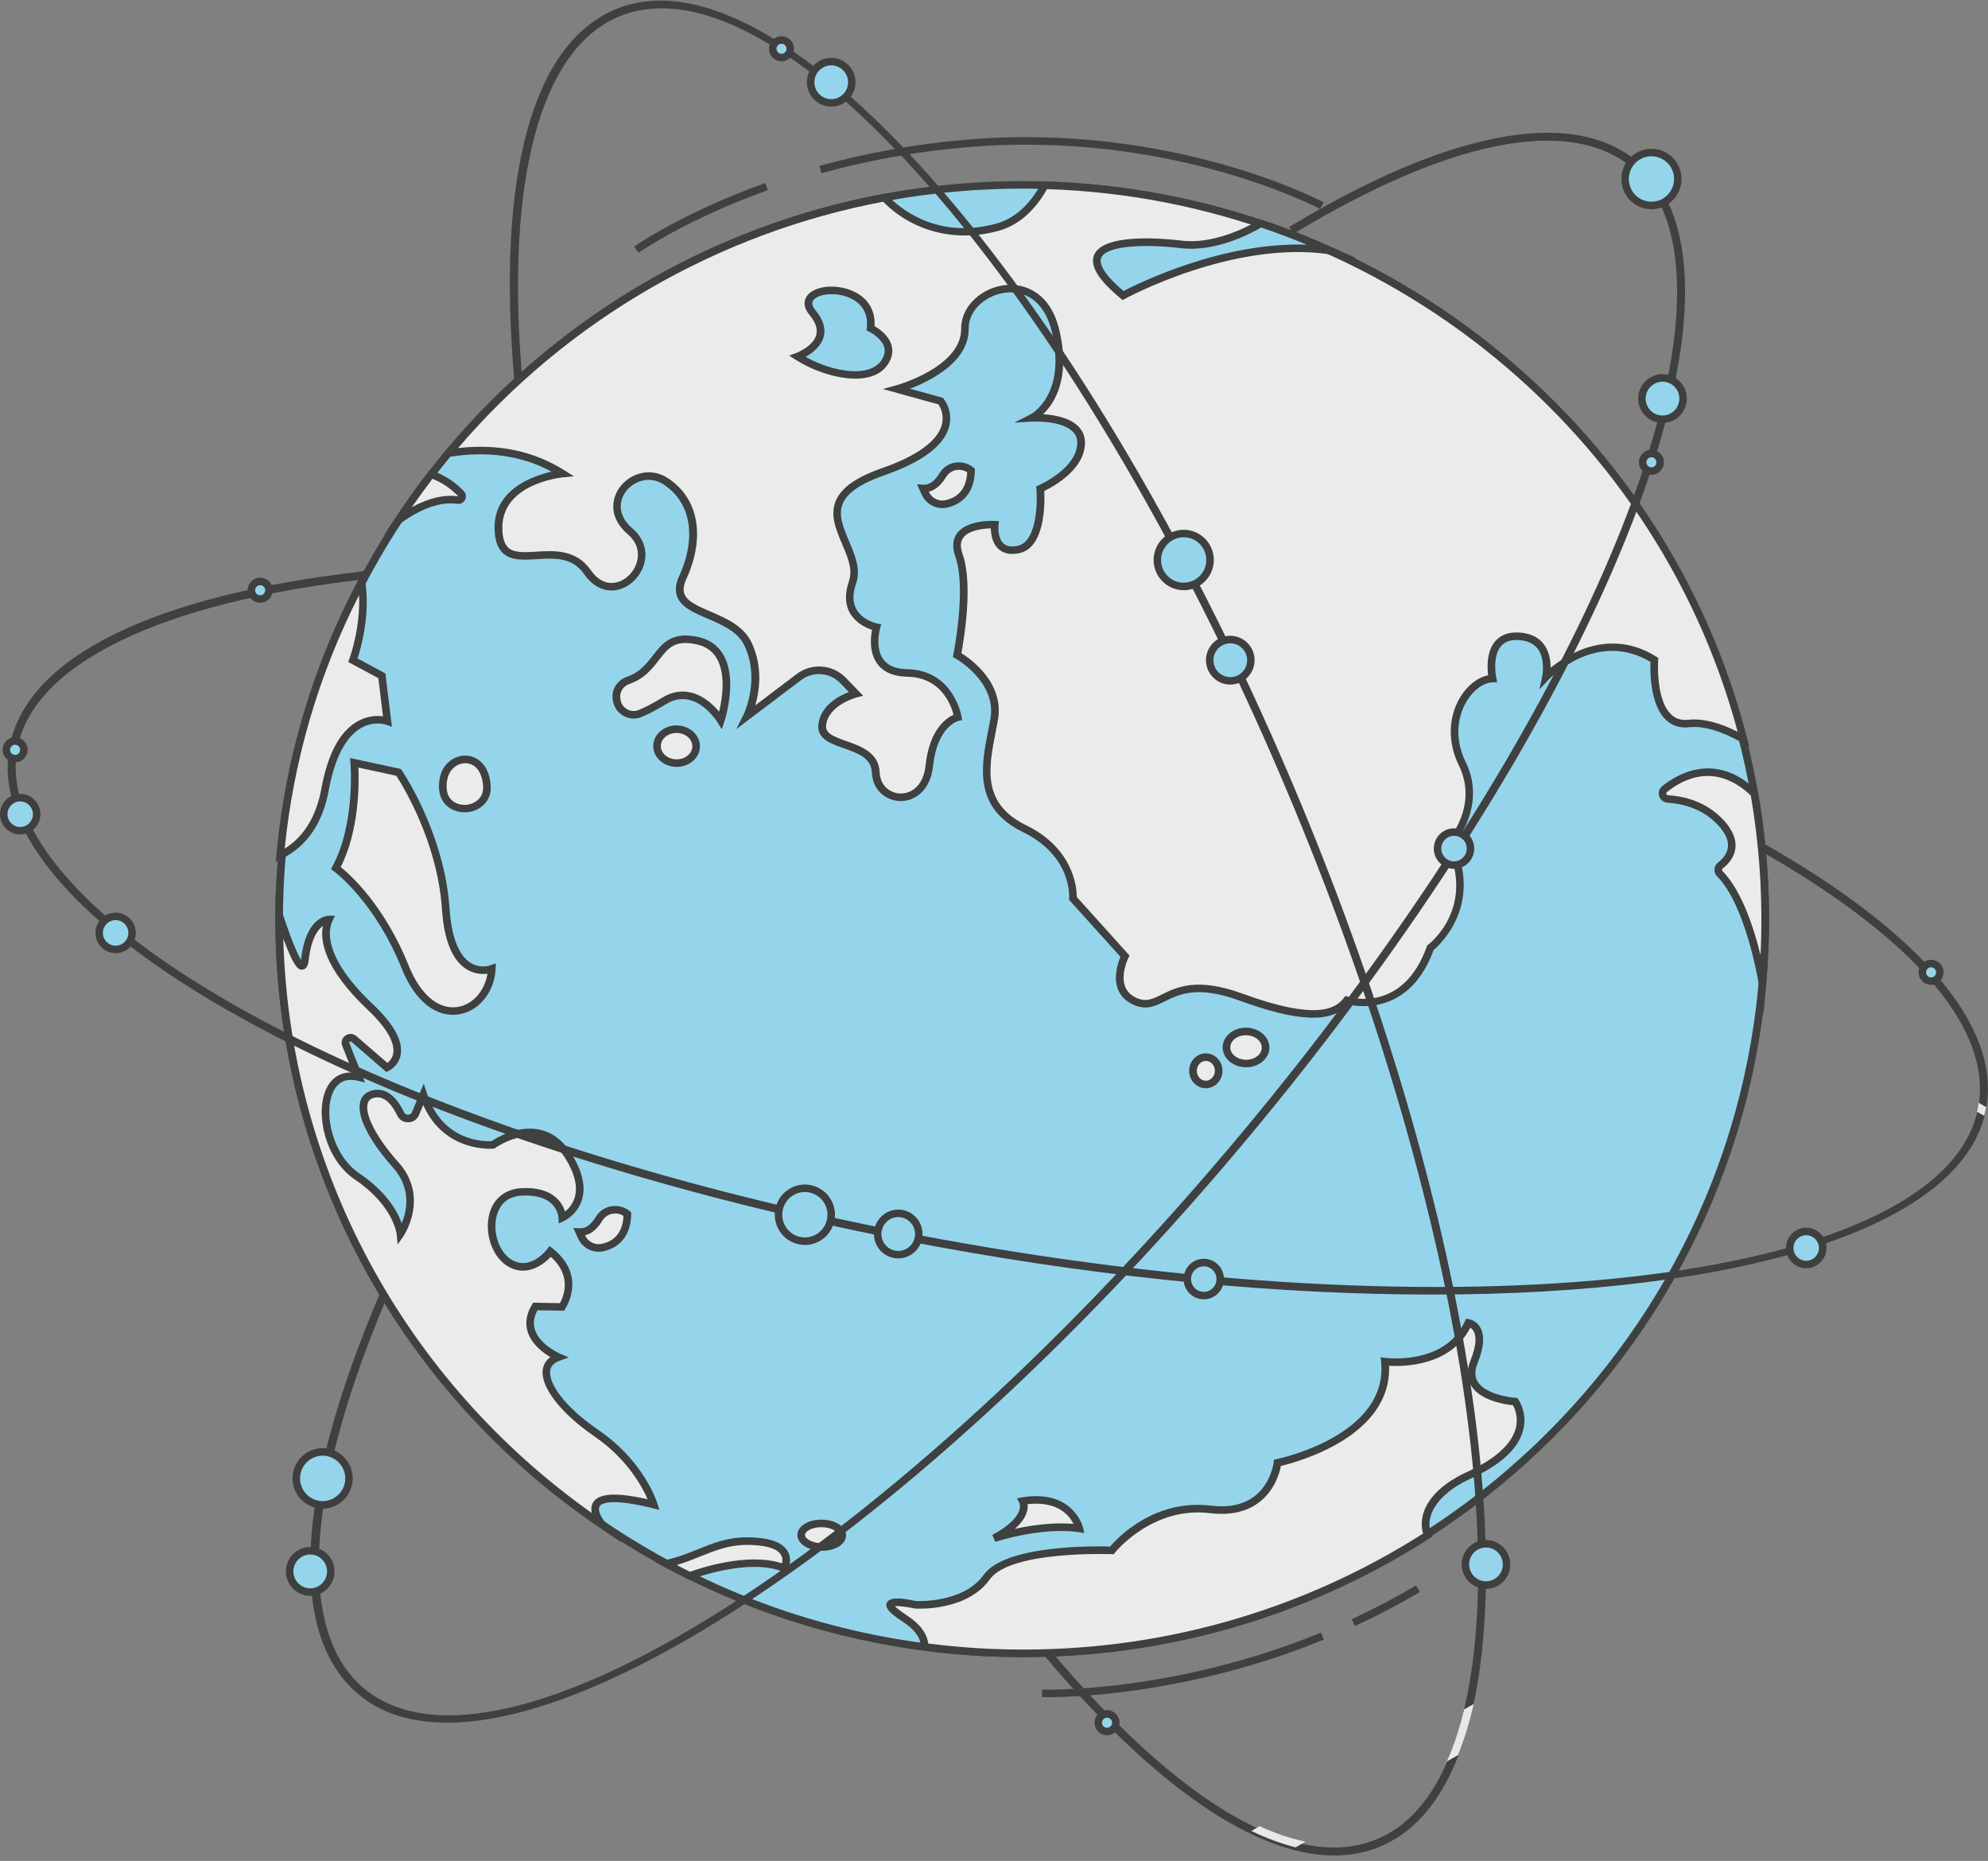 <svg width="328" height="307" viewBox="0 0 328 307" fill="none" xmlns="http://www.w3.org/2000/svg">
<rect x="0" y="0" width="328" height="307" fill="#808080" stroke="none"/>
<g clip-path="url(#clip0_1066_7415)">
<path d="M168.654 272.749C236.362 272.749 291.25 218.521 291.25 151.628C291.25 84.734 236.362 30.506 168.654 30.506C100.947 30.506 46.059 84.734 46.059 151.628C46.059 218.521 100.947 272.749 168.654 272.749Z" fill="#95D5EC"/>
<path d="M291.854 153.798C290.639 220.918 234.387 274.548 166.453 273.351C98.519 272.153 44.239 216.571 45.448 149.452C46.664 82.332 102.915 28.701 170.85 29.899C238.784 31.097 293.064 86.678 291.854 153.798ZM46.708 149.474C45.51 215.908 99.236 270.922 166.476 272.108C233.715 273.295 289.396 220.209 290.594 153.776C291.793 87.342 238.067 32.328 170.827 31.142C103.587 29.955 47.907 83.04 46.708 149.474Z" fill="#3F4040"/>
<path d="M172.39 30.568C170.547 33.936 168.005 36.562 164.487 37.513C156.367 39.706 149.814 36.68 145.933 32.609C117.202 37.962 91.955 53.245 74.045 74.764C79.964 73.802 86.651 74.23 92.823 78.132C92.823 78.132 81.785 79.183 82.266 87.59C82.742 95.996 92.336 87.769 96.94 94.382C101.543 100.994 109.569 92.425 103.985 87.663C98.407 82.9 104.825 76.169 109.804 79.369C114.783 82.568 115.617 88.804 112.666 95.281C109.714 101.759 120.759 100.398 123.486 106.358C126.214 112.319 123.273 118.172 123.273 118.172L131.842 111.689C134.049 110.019 137.179 110.255 139.106 112.24L141.24 114.444C141.24 114.444 136.07 115.754 135.684 119.634C135.298 123.514 144.298 122.119 144.516 127.41C144.734 132.701 152.592 133.461 153.348 126.32C154.104 119.179 158.058 118.318 158.058 118.318C158.058 118.318 156.927 111.144 149.691 111.02C142.455 110.89 144.634 103.468 144.634 103.468C144.634 103.468 138.518 102.271 140.674 96.086C142.83 89.9 130.84 83.007 145.726 77.823C160.612 72.644 155.224 66.172 155.224 66.172L148.022 64.182C148.022 64.182 159.251 61.112 159.217 54.269C159.184 47.426 171.533 43.445 174.165 54.533C176.797 65.621 170.295 68.927 170.295 68.927C170.295 68.927 178.478 68.449 178.394 73.111C178.31 77.772 171.645 80.612 171.645 80.612C171.645 80.612 172.423 89.799 167.999 90.654C163.575 91.509 164.14 86.544 164.14 86.544C164.14 86.544 156.277 86.094 158.226 91.57C160.175 97.047 157.929 108.051 157.929 108.051C157.929 108.051 165.255 112.066 164.034 118.734C162.813 125.397 160.506 132.51 169.074 136.705C177.643 140.9 177.038 148.198 177.038 148.198L185.629 157.734C185.629 157.734 182.801 163.284 187.382 165.23C191.964 167.175 192.932 160.146 204.817 164.499C216.701 168.856 220.504 167.265 222.229 165.01C222.229 165.01 231.828 168.08 236.028 156.34C236.028 156.34 244.328 150.059 239.277 139.185C239.277 139.185 244.788 133.061 241.271 125.948C237.753 118.836 242.284 112.071 246.272 111.936C246.272 111.936 244.726 104.649 250.595 104.964C256.465 105.279 255.093 111.678 255.093 111.678C255.093 111.678 263.437 102.855 272.981 108.855C272.981 108.855 272.146 120.061 278.665 119.347C281.566 119.032 284.887 120.359 287.682 121.934C274.577 70.653 228.322 32.176 172.39 30.568Z" fill="#EBEBEB"/>
<path d="M288.634 123.199L287.352 122.479C283.935 120.562 281.029 119.718 278.716 119.971C277.176 120.14 275.876 119.729 274.846 118.745C272.213 116.238 272.253 110.71 272.309 109.192C263.46 103.918 255.849 111.762 255.53 112.105L253.995 113.724L254.454 111.554C254.46 111.526 255.031 108.726 253.681 106.994C253.015 106.139 251.956 105.667 250.539 105.588C249.24 105.521 248.299 105.841 247.666 106.572C246.154 108.309 246.86 111.779 246.866 111.812L247.017 112.538L246.272 112.566C244.765 112.617 243.13 113.797 242.004 115.647C240.223 118.577 240.151 122.327 241.808 125.684C245.006 132.156 241.063 137.897 239.982 139.286C244.474 149.435 237.658 155.766 236.538 156.716C232.674 167.282 224.413 166.157 222.442 165.719C219.72 168.805 214.175 168.603 204.576 165.089C197.592 162.53 194.618 163.998 192.227 165.173C190.659 165.949 189.175 166.68 187.114 165.803C185.775 165.235 184.873 164.33 184.425 163.126C183.669 161.085 184.481 158.763 184.868 157.852L176.372 148.423L176.394 148.158C176.411 147.883 176.837 141.214 168.777 137.273C160.534 133.241 161.872 126.415 163.059 120.399C163.177 119.808 163.289 119.218 163.401 118.633C164.521 112.482 157.683 108.641 157.61 108.607L157.207 108.388L157.296 107.944C157.319 107.837 159.486 97.047 157.616 91.795C157.067 90.243 157.168 88.945 157.935 87.932C159.632 85.706 163.972 85.925 164.157 85.936L164.818 85.976L164.745 86.628C164.74 86.65 164.532 88.714 165.58 89.664C166.084 90.125 166.851 90.255 167.859 90.058C171.035 89.445 171.197 83.074 170.995 80.679L170.956 80.235L171.371 80.055C171.432 80.027 177.66 77.316 177.738 73.111C177.755 72.318 177.486 71.677 176.932 71.148C174.988 69.304 170.351 69.551 170.306 69.551L167.333 69.726L169.982 68.376C170.228 68.247 176.002 65.109 173.527 54.679C172.474 50.237 169.618 47.842 165.888 48.28C162.891 48.629 159.766 51.013 159.822 54.269C159.822 54.325 159.822 54.375 159.822 54.426C159.727 59.79 153.432 62.871 150.128 64.125L155.56 65.627L155.683 65.778C155.751 65.857 157.33 67.803 156.574 70.468C155.695 73.577 152.11 76.254 145.905 78.407C142.102 79.729 139.873 81.23 139.084 82.996C138.227 84.913 139.128 87.027 140.08 89.265C141.055 91.553 142.069 93.921 141.24 96.288C140.64 97.997 140.674 99.437 141.329 100.567C142.382 102.377 144.701 102.855 144.723 102.855L145.395 102.985L145.205 103.637C145.194 103.671 144.292 106.848 145.759 108.804C146.521 109.828 147.837 110.362 149.669 110.396C157.347 110.53 158.635 118.144 158.646 118.223L158.736 118.802L158.159 118.925C158.024 118.959 154.636 119.842 153.942 126.387C153.505 130.475 150.878 132.223 148.459 132.15C146.263 132.083 143.973 130.441 143.85 127.438C143.749 125.037 141.537 124.256 139.19 123.429C137.028 122.665 134.799 121.883 135.018 119.578C135.337 116.384 138.428 114.793 140.058 114.168L138.607 112.673C136.905 110.913 134.144 110.705 132.184 112.184L121.481 120.286L122.674 117.896C122.702 117.84 125.441 112.223 122.881 106.611C121.784 104.21 119.185 103.097 116.67 102.018C114.48 101.079 112.414 100.196 111.736 98.464C111.35 97.48 111.456 96.35 112.061 95.023C114.984 88.607 113.976 82.81 109.429 79.886C107.138 78.413 104.562 79.38 103.296 81.039C102.131 82.574 101.795 84.997 104.366 87.19C106.192 88.748 106.881 90.884 106.27 93.049C105.648 95.242 103.75 97.008 101.661 97.351C100.507 97.542 98.284 97.452 96.391 94.73C94.408 91.88 91.418 92.065 88.528 92.245C86.405 92.38 84.4 92.504 83.05 91.317C82.177 90.553 81.706 89.344 81.611 87.618C81.219 80.831 87.8 78.531 91.02 77.811C86.114 75.168 80.441 74.348 74.123 75.371L72.471 75.641L73.535 74.365C91.894 52.306 117.555 37.259 145.793 31.991L146.129 31.929L146.364 32.176C148.543 34.465 154.659 39.508 164.297 36.911C167.321 36.096 169.853 33.858 171.813 30.27L171.998 29.933L172.384 29.944C227.208 31.524 274.851 69.293 288.248 121.787L288.634 123.199ZM273.558 109.636C273.524 111.402 273.658 115.9 275.719 117.857C276.475 118.577 277.411 118.864 278.576 118.74C280.855 118.492 283.583 119.156 286.696 120.719C272.992 69.596 226.373 32.913 172.754 31.198C170.648 34.903 167.926 37.226 164.656 38.108C157.632 40.003 150.576 38.198 145.715 33.278C118.429 38.44 93.596 52.84 75.574 73.92C82.177 73.161 88.085 74.398 93.159 77.609L94.688 78.576L92.879 78.75C92.454 78.79 82.457 79.852 82.888 87.55C82.966 88.928 83.302 89.855 83.907 90.389C84.865 91.233 86.534 91.126 88.466 91.008C91.401 90.823 95.058 90.598 97.449 94.028C98.575 95.647 99.969 96.372 101.476 96.125C103.1 95.861 104.584 94.455 105.083 92.712C105.363 91.722 105.542 89.816 103.571 88.129C100.339 85.374 100.877 82.186 102.322 80.291C103.923 78.182 107.211 76.962 110.146 78.846C115.248 82.124 116.435 88.517 113.237 95.534C112.778 96.546 112.677 97.362 112.935 98.014C113.422 99.262 115.259 100.044 117.197 100.876C119.801 101.989 122.752 103.255 124.052 106.1C125.894 110.126 125.284 114.062 124.606 116.373L131.444 111.194C133.914 109.327 137.392 109.591 139.543 111.807L142.421 114.781L141.38 115.046C141.335 115.057 136.631 116.3 136.294 119.696C136.177 120.966 137.482 121.495 139.638 122.254C142.024 123.098 144.998 124.149 145.132 127.382C145.227 129.732 146.958 130.851 148.526 130.902C150.223 130.953 152.34 129.772 152.715 126.252C153.342 120.348 156.092 118.47 157.324 117.919C156.932 116.361 155.291 111.734 149.674 111.638C147.428 111.599 145.782 110.89 144.768 109.541C143.362 107.657 143.648 105.071 143.878 103.907C142.953 103.603 141.229 102.844 140.26 101.185C139.414 99.735 139.347 97.947 140.069 95.883C140.736 93.966 139.862 91.919 138.938 89.749C137.924 87.364 136.871 84.902 137.947 82.495C138.888 80.398 141.357 78.683 145.502 77.238C152.715 74.73 154.849 71.992 155.375 70.136C155.851 68.449 155.112 67.139 154.832 66.712L145.664 64.176L147.843 63.58C147.949 63.552 158.467 60.6 158.579 54.398C158.579 54.308 158.579 54.212 158.579 54.122C158.652 50.203 162.253 47.448 165.753 47.043C169.17 46.644 173.336 48.364 174.764 54.392C176.669 62.41 173.98 66.532 172.104 68.331C173.835 68.444 176.349 68.854 177.817 70.249C178.629 71.019 179.032 71.986 179.01 73.127C178.931 77.485 173.801 80.274 172.289 80.999C172.39 82.928 172.485 90.423 168.111 91.272C166.688 91.548 165.552 91.312 164.734 90.564C163.675 89.602 163.491 88.05 163.479 87.162C162.146 87.184 159.856 87.483 158.949 88.675C158.445 89.338 158.4 90.215 158.809 91.374C160.595 96.383 159.021 105.616 158.618 107.747C160.192 108.726 165.77 112.678 164.639 118.852C164.532 119.443 164.415 120.039 164.297 120.635C163.093 126.758 161.956 132.544 169.338 136.159C177.223 140.022 177.66 146.55 177.66 147.979L186.369 157.644L186.178 158.021C186.167 158.043 184.857 160.658 185.618 162.71C185.943 163.593 186.598 164.234 187.618 164.667C189.141 165.314 190.149 164.819 191.672 164.065C194.142 162.845 197.525 161.181 205.018 163.925C217.088 168.35 220.325 166.455 221.708 164.65L221.977 164.296L222.402 164.431C222.772 164.549 231.475 167.152 235.412 156.143L235.474 155.969L235.625 155.856C235.95 155.609 243.455 149.727 238.683 139.454L238.51 139.083L238.784 138.78C238.997 138.543 243.97 132.876 240.683 126.229C238.834 122.496 238.93 118.301 240.929 115.006C242.111 113.066 243.819 111.739 245.527 111.402C245.37 110.154 245.241 107.455 246.709 105.768C247.605 104.733 248.915 104.255 250.607 104.345C252.41 104.441 253.782 105.076 254.684 106.24C255.63 107.46 255.843 109.001 255.838 110.159C258.587 107.933 265.594 103.496 273.294 108.338L273.614 108.54L273.586 108.911C273.586 108.917 273.563 109.187 273.558 109.636Z" fill="#3F4040"/>
<path d="M228.496 224.629C229.733 237.505 210.776 241.318 210.776 241.318C210.776 241.318 209.773 250.218 199.726 249.004C189.673 247.789 183.445 255.768 183.445 255.768C183.445 255.768 166.459 255.054 162.802 260.171C159.139 265.288 150.984 264.731 150.984 264.731C150.984 264.731 143.026 262.932 149.248 266.98C151.841 268.667 152.564 270.32 152.541 271.681C157.162 272.288 161.861 272.648 166.627 272.732C192.019 273.182 215.743 265.968 235.547 253.249C234.287 250.129 236.376 246.091 242.435 243.331C254.706 237.741 250.002 231.23 250.002 231.23C250.002 231.23 240.778 230.651 243.197 224.68C245.611 218.708 242.262 218.236 242.262 218.236C238.756 226.057 228.496 224.629 228.496 224.629Z" fill="#EBEBEB"/>
<path d="M251.514 234.418C251.503 234.907 251.441 235.436 251.29 235.993C250.478 239.012 247.588 241.672 242.699 243.898C236.723 246.62 235.093 250.443 236.129 253.024L236.32 253.497L235.888 253.772C215.262 267.019 191.308 273.789 166.616 273.356C161.945 273.272 157.179 272.918 152.457 272.299L151.897 272.226L151.909 271.67V271.664C151.937 270.219 150.923 268.819 148.901 267.503C146.7 266.069 145.972 265.209 146.314 264.416C146.448 264.107 146.857 263.157 151.119 264.124C151.119 264.112 158.881 264.574 162.286 259.811C165.859 254.812 180.712 255.06 183.154 255.133C184.347 253.733 190.418 247.25 199.804 248.385C202.784 248.745 205.209 248.211 207.018 246.805C209.723 244.697 210.148 241.284 210.154 241.25L210.204 240.8L210.652 240.71C210.837 240.671 229.061 236.87 227.874 224.685L227.801 223.904L228.591 224.01C228.692 224.022 238.42 225.27 241.685 217.983L241.881 217.55L242.351 217.617C242.788 217.679 243.667 218.028 244.211 218.956C244.989 220.282 244.844 222.284 243.779 224.904C243.275 226.136 243.298 227.154 243.841 227.991C245.056 229.886 248.73 230.516 250.041 230.6L250.338 230.617L250.511 230.859C250.556 230.938 251.547 232.338 251.514 234.418ZM234.567 251.332C234.617 248.622 236.577 245.31 242.167 242.768C246.625 240.738 249.352 238.292 250.063 235.7C250.573 233.822 249.929 232.372 249.626 231.826C248.422 231.702 244.328 231.112 242.771 228.672C242.01 227.48 241.954 226.063 242.609 224.455C243.735 221.683 243.516 220.288 243.135 219.613C242.973 219.321 242.766 219.141 242.581 219.029C239.338 225.371 231.638 225.461 229.185 225.315C229.61 236.977 214.136 241.166 211.341 241.835C211.128 242.931 210.35 245.799 207.819 247.778C205.735 249.403 202.991 250.027 199.659 249.622C190.093 248.47 184.011 256.072 183.949 256.151L183.748 256.404L183.423 256.392C183.255 256.387 166.739 255.751 163.317 260.536C159.497 265.878 151.287 265.383 150.94 265.355C149.601 265.063 148.263 264.911 147.658 264.967C147.876 265.215 148.397 265.681 149.596 266.463C151.763 267.874 152.956 269.443 153.146 271.13C157.655 271.703 162.191 272.029 166.644 272.108C190.922 272.535 214.478 265.923 234.796 252.99C234.639 252.473 234.561 251.917 234.567 251.332Z" fill="#3F4040"/>
<path d="M46.07 150.987C45.84 192.629 66.96 229.588 99.387 251.568C99.04 251.146 93.921 244.753 107.866 248.211C107.866 248.211 105.861 241.542 98.412 236.431C90.964 231.326 87.71 225.461 92.145 223.881C92.145 223.881 85.066 220.856 88.309 215.52L92.717 215.599C92.717 215.599 96.161 210.684 90.784 206.439C90.784 206.439 87.559 210.735 83.829 208.182C80.099 205.629 79.623 196.914 86.136 196.61C92.65 196.312 92.773 200.872 92.773 200.872C92.773 200.872 98.485 198.28 93.798 190.729C89.104 183.183 81.353 188.851 81.353 188.851C81.353 188.851 72.829 189.739 69.85 180.563L68.562 183.678C68.119 184.752 66.596 184.791 66.097 183.74C65.24 181.951 63.868 180.13 61.875 180.422C58.089 180.979 60.295 186.613 65.229 192.095C70.169 197.572 66.075 203.515 66.075 203.515C66.075 203.515 65.61 198.567 58.901 194.057C52.191 189.548 51.676 175.89 59.198 177.684L57.058 172.32C56.733 171.51 57.736 170.813 58.397 171.386L63.84 176.104C63.84 176.104 69.133 173.708 61.085 166.101C53.037 158.493 53.272 153.731 54.286 151.673C54.286 151.673 51.066 151.616 50.315 158.24C49.934 161.586 47.952 156.677 46.07 150.987Z" fill="#EBEBEB"/>
<path d="M108.79 249.083L107.721 248.818C100.72 247.086 99.247 248.014 98.939 248.492C98.525 249.139 99.275 250.449 99.88 251.174L102.68 254.554L99.034 252.085C65.252 229.189 45.219 191.392 45.443 150.987L45.465 147.146L46.669 150.801C48.321 155.8 49.229 157.661 49.666 158.353C49.671 158.302 49.682 158.246 49.688 158.178C50.494 151.077 54.14 151.06 54.292 151.06L55.277 151.077L54.846 151.954C54.264 153.135 53.02 157.627 61.516 165.657C64.955 168.907 66.501 171.696 66.12 173.962C65.79 175.89 64.171 176.644 64.104 176.677L63.734 176.846L57.982 171.864C57.876 171.774 57.781 171.808 57.719 171.847C57.657 171.892 57.59 171.965 57.641 172.095L60.222 178.572L59.046 178.291C57.097 177.824 55.714 178.471 54.936 180.208C53.317 183.818 54.992 190.684 59.254 193.546C63.812 196.61 65.593 199.877 66.277 201.789C67.111 199.827 67.979 196.082 64.759 192.511C61.567 188.969 58.52 184.206 59.517 181.49C59.752 180.844 60.34 180.023 61.779 179.815C63.112 179.618 65.045 180.096 66.663 183.487C66.848 183.88 67.223 183.903 67.335 183.897C67.447 183.891 67.811 183.852 67.979 183.453L69.917 178.752L70.444 180.377C73.042 188.378 79.964 188.317 81.129 188.249C81.885 187.737 85.263 185.635 88.875 186.326C91.076 186.748 92.913 188.12 94.335 190.408C96.105 193.259 96.671 195.789 96.016 197.932C95.254 200.411 93.131 201.395 93.042 201.44L92.174 201.834L92.145 200.895C92.145 200.844 92.078 199.545 90.936 198.511C89.894 197.566 88.287 197.139 86.164 197.234C83.442 197.358 82.389 199.039 81.986 200.428C81.23 203.026 82.238 206.343 84.187 207.67C87.368 209.846 90.163 206.22 90.281 206.068L90.667 205.556L91.177 205.955C96.951 210.51 93.271 215.902 93.232 215.953L93.042 216.228L88.673 216.15C88.074 217.269 87.934 218.348 88.264 219.371C89.076 221.868 92.358 223.296 92.392 223.313L93.848 223.937L92.353 224.471C91.395 224.814 90.88 225.36 90.773 226.136C90.516 228.104 92.879 231.894 98.76 235.925C106.304 241.098 108.376 247.756 108.46 248.037L108.79 249.083ZM97.561 248.891C97.567 248.526 97.656 248.16 97.875 247.823C98.832 246.327 101.7 246.164 106.858 247.334C105.968 245.287 103.487 240.671 98.06 236.948C92.51 233.142 89.172 228.818 89.541 225.978C89.625 225.332 89.928 224.516 90.807 223.887C89.597 223.167 87.732 221.778 87.077 219.759C86.601 218.292 86.836 216.757 87.777 215.211L87.968 214.901L92.375 214.98C92.935 213.99 94.475 210.544 90.869 207.333C89.412 208.924 86.489 210.769 83.476 208.705C81.085 207.069 79.88 203.206 80.782 200.096C81.504 197.617 83.448 196.127 86.114 196.003C88.6 195.891 90.521 196.436 91.815 197.628C92.627 198.37 93.025 199.225 93.221 199.866C93.764 199.439 94.475 198.691 94.817 197.566C95.355 195.784 94.834 193.596 93.266 191.072C92.039 189.098 90.482 187.917 88.645 187.563C85.178 186.894 81.762 189.346 81.728 189.368L81.588 189.469L81.421 189.486C81.337 189.497 73.333 190.223 69.827 182.283L69.15 183.931C68.847 184.662 68.17 185.123 67.374 185.145C66.579 185.168 65.874 184.735 65.532 184.021C64.821 182.531 63.628 180.81 61.97 181.052C61.074 181.181 60.822 181.609 60.704 181.923C60.054 183.695 62.11 187.709 65.706 191.696C70.908 197.465 66.641 203.813 66.596 203.881L65.61 205.309L65.448 203.588C65.442 203.543 64.893 198.854 58.548 194.586C53.681 191.319 51.967 183.779 53.788 179.714C54.644 177.796 56.229 176.818 58.212 176.925L56.47 172.556C56.218 171.92 56.425 171.229 56.991 170.835C57.557 170.442 58.29 170.481 58.811 170.931L63.908 175.345C64.249 175.086 64.748 174.58 64.882 173.742C65.084 172.494 64.518 170.222 60.648 166.567C53.435 159.747 52.796 155.164 53.278 152.741C52.449 153.348 51.34 154.805 50.943 158.324C50.892 158.785 50.769 159.871 49.923 159.955C49.363 160.011 48.685 160.079 46.742 154.838C47.745 192.534 66.534 227.564 97.645 249.605C97.589 249.364 97.556 249.128 97.561 248.891Z" fill="#3F4040"/>
<path d="M55.412 143.199C55.412 143.199 62.25 148.091 66.87 159.573C71.491 171.06 80.793 167.074 81.135 159.826C81.135 159.826 74.375 162.401 73.546 149.946C72.723 137.492 65.767 127.416 65.767 127.416L58.453 125.836C58.453 125.836 59.321 136.013 55.412 143.199Z" fill="#EBEBEB"/>
<path d="M81.807 158.915L81.768 159.854C81.588 163.638 79.057 166.787 75.753 167.332C71.972 167.956 68.433 165.145 66.288 159.803C61.791 148.614 55.115 143.75 55.048 143.7L54.6 143.379L54.857 142.901C58.632 135.957 57.831 125.988 57.825 125.886L57.753 125.049L66.148 126.865L66.288 127.067C66.361 127.168 73.344 137.43 74.173 149.907C74.476 154.495 75.663 157.577 77.601 158.814C79.225 159.848 80.844 159.269 80.911 159.247L81.807 158.915ZM56.213 143.03C57.814 144.318 63.432 149.345 67.453 159.348C69.363 164.105 72.387 166.629 75.54 166.112C78.027 165.702 79.987 163.453 80.424 160.63C79.572 160.742 78.262 160.709 76.94 159.876C74.61 158.403 73.255 155.08 72.919 149.991C72.18 138.813 66.35 129.451 65.381 127.972L59.13 126.623C59.248 129.164 59.304 136.946 56.213 143.03Z" fill="#3F4040"/>
<path d="M46.227 141.113C49.369 139.55 52.505 136.413 53.642 130.188C56.207 116.131 63.919 118.965 63.919 118.965L63.006 111.487L58.223 108.911C58.223 108.911 60.626 102.535 59.657 95.99C52.399 109.682 47.705 124.925 46.227 141.113Z" fill="#EBEBEB"/>
<path d="M64.664 119.904L63.695 119.55C63.616 119.522 61.718 118.869 59.584 120.089C57.058 121.534 55.216 125.06 54.258 130.3C53.261 135.783 50.651 139.606 46.507 141.67L45.493 142.176L45.594 141.063C47.05 125.116 51.592 109.856 59.091 95.709L59.993 94.011L60.273 95.906C61.107 101.54 59.534 106.96 58.985 108.624L63.583 111.099L64.664 119.904ZM46.972 139.989C50.153 138.009 52.186 134.681 53.026 130.081C54.068 124.368 56.072 120.64 58.99 118.999C60.665 118.054 62.233 118.043 63.191 118.172L62.423 111.88L57.45 109.204L57.641 108.698C57.663 108.641 59.489 103.716 59.242 98.172C52.572 111.29 48.45 125.341 46.972 139.989Z" fill="#3F4040"/>
<path d="M101.745 115.451C101.974 117.284 103.918 118.419 105.637 117.694C106.668 117.261 107.95 116.614 109.53 115.647C114.94 112.324 118.916 118.835 118.916 118.835C118.916 118.835 122.691 107.376 115.063 105.689C108.253 104.182 109.165 110.328 103.677 112.229C102.394 112.673 101.549 113.876 101.717 115.209L101.745 115.451Z" fill="#EBEBEB"/>
<path d="M120.479 113.246C120.423 116.21 119.571 118.852 119.515 119.027L119.09 120.314L118.378 119.156C118.362 119.128 116.48 116.103 113.696 115.451C112.425 115.153 111.137 115.394 109.86 116.176C108.421 117.064 107.082 117.767 105.884 118.268C104.887 118.684 103.778 118.616 102.837 118.082C101.885 117.537 101.258 116.609 101.118 115.524L101.084 115.282C100.882 113.691 101.862 112.189 103.464 111.638C105.564 110.913 106.657 109.502 107.709 108.141C109.238 106.162 110.823 104.115 115.197 105.082C117.074 105.498 118.474 106.493 119.364 108.034C120.255 109.575 120.512 111.47 120.479 113.246ZM118.653 117.413C119.134 115.383 119.807 111.301 118.272 108.647C117.555 107.404 116.457 106.634 114.923 106.297C111.333 105.498 110.235 106.926 108.712 108.894C107.597 110.334 106.337 111.964 103.884 112.813C102.848 113.173 102.215 114.124 102.339 115.13L102.372 115.377C102.462 116.069 102.859 116.659 103.47 117.008C104.063 117.345 104.769 117.39 105.396 117.126C106.533 116.648 107.816 115.974 109.199 115.124C110.773 114.157 112.386 113.865 113.999 114.247C116.127 114.742 117.746 116.322 118.653 117.413Z" fill="#3F4040"/>
<path d="M73.076 130.222C73.501 134.838 80.681 134.231 80.334 129.603C80.328 129.547 80.323 129.491 80.317 129.435C79.791 123.829 74.145 124.351 73.221 128.271C73.053 128.973 73.02 129.62 73.076 130.222Z" fill="#EBEBEB"/>
<path d="M80.972 130.008C80.928 132.42 79.018 133.837 77.03 133.995C74.941 134.163 72.695 132.943 72.448 130.272C72.387 129.569 72.437 128.85 72.605 128.13C73.115 125.982 74.969 124.52 77.013 124.661C78.71 124.773 80.631 126.072 80.939 129.373L80.956 129.553C80.972 129.71 80.978 129.862 80.972 130.008ZM73.703 130.165C73.882 132.128 75.456 132.881 76.929 132.763C78.368 132.645 79.847 131.627 79.707 129.654L79.695 129.502C79.494 127.354 78.463 126.01 76.934 125.909C75.708 125.825 74.252 126.662 73.837 128.417C73.692 129.007 73.647 129.592 73.703 130.165Z" fill="#3F4040"/>
<path d="M129.4 258.703C129.4 258.703 131.842 254.239 123.184 254.239C118.087 254.239 115.069 256.859 109.933 257.972C111.204 258.658 112.492 259.333 113.792 259.974C113.82 259.968 123.313 256.263 129.4 258.703Z" fill="#EBEBEB"/>
<path d="M130.347 257.432C130.33 258.293 129.977 258.956 129.955 258.996L129.686 259.485L129.165 259.277C123.447 256.988 114.408 260.401 114.027 260.547L113.769 260.649L113.517 260.525C112.212 259.878 110.919 259.204 109.642 258.512L108.163 257.714L109.804 257.359C111.837 256.921 113.54 256.235 115.186 255.566C117.678 254.559 120.036 253.609 123.184 253.609C126.762 253.609 129.031 254.362 129.932 255.858C130.257 256.403 130.358 256.949 130.347 257.432ZM129.025 257.905C129.115 257.522 129.148 256.988 128.851 256.493C128.392 255.746 127.042 254.857 123.189 254.863C120.283 254.863 118.042 255.768 115.662 256.724C114.402 257.23 113.108 257.753 111.652 258.18C112.375 258.563 113.103 258.934 113.836 259.299C115.405 258.726 123.363 256.049 129.025 257.905Z" fill="#3F4040"/>
<path d="M135.611 251.321C137.482 251.354 138.977 252.254 138.96 253.328C138.943 254.402 137.409 255.245 135.544 255.217C133.673 255.183 132.178 254.284 132.195 253.21C132.212 252.13 133.74 251.287 135.611 251.321Z" fill="#EBEBEB"/>
<path d="M139.587 253.333C139.559 254.773 137.778 255.869 135.527 255.83C133.276 255.791 131.534 254.632 131.562 253.193C131.59 251.753 133.371 250.657 135.622 250.696C137.874 250.736 139.615 251.894 139.587 253.333ZM132.822 253.215C132.811 253.84 133.976 254.559 135.549 254.587C137.123 254.615 138.316 253.935 138.327 253.311C138.338 252.687 137.174 251.967 135.6 251.939C134.026 251.911 132.833 252.591 132.822 253.215Z" fill="#3F4040"/>
<path d="M111.675 120.297C113.456 120.331 114.878 121.607 114.85 123.154C114.822 124.7 113.355 125.926 111.574 125.892C109.793 125.858 108.37 124.582 108.398 123.036C108.426 121.489 109.894 120.264 111.675 120.297Z" fill="#EBEBEB"/>
<path d="M115.483 123.159C115.449 125.043 113.691 126.55 111.568 126.51C109.446 126.471 107.743 124.908 107.777 123.024C107.81 121.141 109.569 119.634 111.691 119.673C113.814 119.712 115.517 121.276 115.483 123.159ZM109.031 123.047C109.009 124.244 110.157 125.245 111.591 125.268C113.024 125.29 114.206 124.34 114.228 123.137C114.251 121.939 113.103 120.938 111.669 120.916C110.235 120.893 109.054 121.849 109.031 123.047Z" fill="#3F4040"/>
<path d="M205.634 170.161C207.415 170.194 208.838 171.403 208.81 172.86C208.782 174.322 207.32 175.48 205.539 175.446C203.758 175.412 202.336 174.203 202.364 172.747C202.386 171.285 203.848 170.133 205.634 170.161Z" fill="#EBEBEB"/>
<path d="M209.437 172.871C209.404 174.67 207.651 176.104 205.522 176.07C203.394 176.031 201.692 174.535 201.725 172.736C201.759 170.937 203.512 169.503 205.64 169.536C207.768 169.576 209.471 171.072 209.437 172.871ZM202.985 172.758C202.963 173.872 204.111 174.799 205.545 174.828C206.979 174.85 208.16 173.967 208.177 172.854C208.2 171.741 207.051 170.813 205.618 170.785C204.19 170.757 203.008 171.645 202.985 172.758Z" fill="#3F4040"/>
<path d="M198.992 174.4C200.163 174.423 201.092 175.446 201.07 176.694C201.048 177.937 200.079 178.932 198.914 178.91C197.743 178.887 196.814 177.864 196.836 176.616C196.853 175.373 197.822 174.378 198.992 174.4Z" fill="#EBEBEB"/>
<path d="M201.697 176.7C201.669 178.286 200.415 179.556 198.897 179.528C197.385 179.5 196.175 178.19 196.203 176.604C196.231 175.019 197.486 173.748 199.003 173.776C200.516 173.804 201.725 175.114 201.697 176.7ZM197.463 176.627C197.446 177.527 198.102 178.269 198.925 178.286C199.748 178.302 200.426 177.577 200.443 176.677C200.46 175.778 199.804 175.036 198.981 175.019C198.158 175.007 197.474 175.727 197.463 176.627Z" fill="#3F4040"/>
<path d="M156.154 83.119C158.002 82.703 160.152 81.399 160.22 77.609C158.769 76.406 156.546 76.737 155.577 78.345C154.826 79.588 153.751 80.673 152.295 80.578L152.653 81.371C153.258 82.698 154.72 83.445 156.154 83.119Z" fill="#EBEBEB"/>
<path d="M160.853 77.322L160.847 77.62C160.769 82.051 157.963 83.35 156.294 83.726C154.58 84.114 152.81 83.231 152.082 81.623L151.292 79.892L152.334 79.959C153.314 80.021 154.222 79.374 155.034 78.025C155.582 77.114 156.512 76.49 157.576 76.316C158.663 76.135 159.777 76.433 160.623 77.136L160.853 77.322ZM156.014 82.517C158.248 82.011 159.447 80.465 159.581 77.912C159.055 77.569 158.416 77.434 157.789 77.541C157.089 77.659 156.479 78.07 156.12 78.666C155.162 80.251 154.121 80.898 153.236 81.117C153.712 82.18 154.882 82.77 156.014 82.517Z" fill="#3F4040"/>
<path d="M99.449 205.804C101.297 205.388 103.447 204.083 103.515 200.293C102.064 199.09 99.841 199.422 98.872 201.03C98.121 202.273 97.046 203.358 95.59 203.262L95.948 204.055C96.553 205.382 98.015 206.13 99.449 205.804Z" fill="#EBEBEB"/>
<path d="M104.147 200.007L104.142 200.305C104.063 204.741 101.258 206.034 99.589 206.411C97.875 206.799 96.105 205.916 95.377 204.308L94.587 202.571L95.629 202.638C96.609 202.7 97.516 202.053 98.329 200.704C98.877 199.793 99.807 199.169 100.871 198.994C101.963 198.815 103.072 199.113 103.918 199.81L104.147 200.007ZM99.309 205.196C101.543 204.69 102.742 203.144 102.871 200.591C102.344 200.248 101.706 200.113 101.078 200.22C100.378 200.338 99.768 200.749 99.409 201.345C98.452 202.93 97.41 203.577 96.525 203.796C97.007 204.865 98.183 205.455 99.309 205.196Z" fill="#3F4040"/>
<path d="M274.633 130.182C273.978 130.711 274.331 131.757 275.176 131.807C277.512 131.948 281.169 132.707 283.98 135.788C287.223 139.336 285.201 141.732 283.84 142.783C283.398 143.12 283.364 143.75 283.751 144.149C288.612 149.064 290.684 161.62 290.774 162.165C291.015 159.404 291.171 156.615 291.222 153.798C291.362 145.988 290.746 138.341 289.446 130.919C283.185 124.846 277.422 127.922 274.633 130.182Z" fill="#EBEBEB"/>
<path d="M291.855 153.809C291.804 156.525 291.653 159.354 291.406 162.216L290.97 167.248L290.158 162.261C290.074 161.738 288.013 149.334 283.308 144.577C282.994 144.262 282.826 143.835 282.866 143.396C282.894 142.963 283.112 142.558 283.459 142.288C284.148 141.76 284.988 140.877 285.095 139.696C285.195 138.611 284.663 137.441 283.527 136.199C280.911 133.337 277.528 132.566 275.148 132.426C274.504 132.386 273.955 131.965 273.754 131.357C273.558 130.75 273.748 130.098 274.246 129.693C276.683 127.719 283.079 123.851 289.906 130.469L290.051 130.61L290.085 130.806C291.395 138.392 291.995 146.129 291.855 153.809ZM290.466 157.56C290.533 156.283 290.572 155.024 290.594 153.793C290.729 146.258 290.146 138.667 288.864 131.234C283.039 125.718 277.708 128.501 275.031 130.666C274.896 130.778 274.913 130.908 274.941 130.981C274.958 131.037 275.025 131.178 275.215 131.189C277.831 131.346 281.555 132.201 284.451 135.372C285.828 136.885 286.461 138.397 286.338 139.809C286.192 141.439 285.111 142.592 284.227 143.272C284.137 143.345 284.115 143.435 284.115 143.48C284.109 143.525 284.12 143.626 284.204 143.711C287.408 146.95 289.407 153.225 290.466 157.56Z" fill="#3F4040"/>
<path d="M65.739 85.818C68.606 83.743 72.107 82.034 75.523 82.495C76.122 82.574 76.481 81.871 76.066 81.438C75.075 80.409 73.462 79.076 71.144 78.239C69.245 80.69 67.447 83.22 65.739 85.818Z" fill="#EBEBEB"/>
<path d="M76.873 81.893C76.867 82.085 76.823 82.27 76.733 82.45C76.487 82.928 75.977 83.187 75.439 83.114C72.701 82.742 69.564 83.822 66.114 86.324L63.348 88.332L65.213 85.486C66.926 82.877 68.752 80.313 70.645 77.867L70.925 77.502L71.362 77.659C73.826 78.548 75.529 79.976 76.526 81.016C76.761 81.258 76.879 81.573 76.873 81.893ZM67.946 83.67C70.69 82.163 73.261 81.562 75.613 81.876C74.767 80.983 73.361 79.796 71.362 78.986C70.192 80.51 69.049 82.079 67.946 83.67Z" fill="#3F4040"/>
<path d="M164.011 253.766C164.011 253.766 171.763 251.208 178.074 252.147C178.074 252.147 176.741 246.316 168.744 247.626C168.744 247.626 170.368 250.353 164.011 253.766Z" fill="#EBEBEB"/>
<path d="M178.892 252.9L177.979 252.765C171.891 251.855 164.286 254.334 164.213 254.357L163.715 253.221C169.321 250.213 168.206 247.958 168.195 247.935L167.792 247.176L168.643 247.019C177.133 245.63 178.679 251.95 178.696 252.012L178.892 252.9ZM167.445 252.214C170.054 251.647 173.7 251.09 177.122 251.405C176.439 250.022 174.501 247.564 169.539 248.144C169.578 248.475 169.567 248.897 169.433 249.386C169.164 250.348 168.497 251.292 167.445 252.214Z" fill="#3F4040"/>
<path d="M143.642 54.151C143.642 54.151 148.324 56.338 145.899 59.852C143.474 63.366 136.261 61.786 131.595 58.812C131.595 58.812 138.092 56.428 134.088 51.615C130.083 46.801 144.583 45.744 143.642 54.151Z" fill="#95D5EC"/>
<path d="M147.227 57.929C147.215 58.683 146.941 59.447 146.42 60.206C143.665 64.198 135.841 62.264 131.254 59.335L130.201 58.666L131.371 58.233C131.399 58.221 134.149 57.181 134.67 55.253C134.939 54.269 134.575 53.183 133.595 52.008C132.307 50.462 132.766 49.332 133.158 48.798C134.295 47.24 137.571 46.807 140.315 47.853C143.015 48.882 144.454 50.99 144.292 53.802C145.042 54.229 146.638 55.315 147.092 56.968C147.193 57.282 147.232 57.603 147.227 57.929ZM132.917 58.874C137.51 61.432 143.441 62.315 145.378 59.504C145.916 58.722 146.084 57.997 145.888 57.288C145.53 55.972 143.95 54.983 143.373 54.713L142.965 54.522L143.015 54.083C143.373 50.833 141.2 49.517 139.873 49.011C137.532 48.123 134.894 48.556 134.189 49.523C133.869 49.962 133.998 50.529 134.575 51.221C135.829 52.728 136.272 54.196 135.891 55.579C135.449 57.204 133.964 58.289 132.917 58.874Z" fill="#3F4040"/>
<path d="M207.986 36.849C207.886 36.911 201.283 41.083 194.892 40.318C188.452 39.542 173.666 39.166 185.299 48.758C185.299 48.758 203.103 38.924 219.456 41.336C215.721 39.66 211.901 38.154 207.986 36.849Z" fill="#95D5EC"/>
<path d="M223.802 42.601L219.356 41.949C203.411 39.599 185.775 49.202 185.601 49.298L185.22 49.506L184.89 49.23C181.177 46.166 179.754 43.804 180.544 42.005C182.107 38.44 191.98 39.334 194.965 39.694C201.075 40.431 207.382 36.489 207.645 36.321L207.903 36.157L208.188 36.253C211.997 37.524 215.878 39.036 219.714 40.763L223.802 42.601ZM185.372 48.01C187.847 46.723 201.764 39.852 215.626 40.369C213.094 39.323 210.568 38.379 208.065 37.535C206.738 38.322 200.728 41.651 194.814 40.937C189.13 40.251 182.599 40.453 181.698 42.506C181.406 43.163 181.518 44.755 185.372 48.01Z" fill="#3F4040"/>
<path d="M234.264 262.628C230.831 264.658 227.224 266.547 223.545 268.251L223.007 267.126C226.647 265.44 230.215 263.567 233.614 261.56L234.264 262.628Z" fill="#3F4040"/>
<path d="M218.431 270.478C193.554 280.661 172.115 279.975 171.902 279.969L171.953 278.726C172.166 278.738 193.341 279.407 217.95 269.331L218.431 270.478Z" fill="#3F4040"/>
<path d="M218.398 33.38L217.793 34.471C217.552 34.341 193.279 21.487 159.828 24.259C151.584 24.94 143.407 26.396 135.527 28.572L135.185 27.375C143.144 25.17 151.399 23.708 159.721 23.017C193.571 20.217 218.151 33.245 218.398 33.38Z" fill="#3F4040"/>
<path d="M126.684 31.372C113.186 36.197 105.441 41.64 105.363 41.69L104.629 40.678C104.707 40.622 112.576 35.089 126.258 30.197L126.684 31.372Z" fill="#3F4040"/>
<path d="M73.781 284.192C67.996 284.192 63.123 282.741 59.377 279.705C47.369 269.96 48.596 246.277 62.832 213.029L64.047 213.552C50.27 245.731 48.87 269.465 60.211 278.67C82.72 296.933 147.876 255.453 205.461 186.191C250.937 131.492 279.483 74.168 276.492 43.546C275.786 36.315 273.288 30.906 269.06 27.481C258.783 19.143 239.019 23.079 213.402 38.575L212.719 37.439C238.84 21.639 259.147 17.731 269.889 26.452C274.397 30.113 277.063 35.82 277.802 43.422C280.827 74.376 252.158 132.094 206.469 187.046C157.851 245.529 103.654 284.192 73.781 284.192Z" fill="#3F4040"/>
<path d="M236.263 213.563C211.75 213.563 183.91 211.033 154.77 205.697C83.605 192.663 23.965 166.641 6.362 140.933C2.134 134.759 0.521 128.805 1.568 123.227C4.335 108.489 25.102 98.194 60.054 94.236L60.2 95.557C26.373 99.386 5.477 109.558 2.867 123.469C1.887 128.687 3.433 134.31 7.449 140.18C24.861 165.617 84.159 191.421 155 204.387C244.194 220.721 321.083 210.982 326.387 182.688C328.784 169.896 315.976 154.844 290.32 140.298L290.969 139.14C317.157 153.984 330.195 169.537 327.686 182.93C324.018 202.543 287.379 213.563 236.263 213.563Z" fill="#3F4040"/>
<path d="M220.123 306.098C207.146 306.098 190.558 294.762 172.429 273.278L173.437 272.417C194.831 297.776 213.873 308.803 227.034 303.467C232.136 301.403 236.157 296.91 238.991 290.112C250.858 261.644 240.621 198.623 213.514 133.292C179.105 50.361 129.17 -8.235 102.232 2.69C89.149 7.987 83.302 29.854 86.181 62.68L84.865 62.798C81.885 28.859 87.878 7.076 101.733 1.464C129.35 -9.719 180.046 49.185 214.735 132.786C241.965 198.421 252.208 261.852 240.212 290.63C237.238 297.765 232.97 302.5 227.532 304.704C225.219 305.631 222.744 306.098 220.123 306.098Z" fill="#3F4040"/>
<path d="M2.492 125.15C3.29 125.15 3.937 124.5 3.937 123.699C3.937 122.898 3.29 122.248 2.492 122.248C1.694 122.248 1.047 122.898 1.047 123.699C1.047 124.5 1.694 125.15 2.492 125.15Z" fill="#95D5EC"/>
<path d="M2.492 125.763C1.355 125.763 0.431 124.835 0.431 123.693C0.431 122.552 1.355 121.624 2.492 121.624C3.629 121.624 4.553 122.552 4.553 123.693C4.553 124.835 3.629 125.763 2.492 125.763ZM2.492 122.867C2.033 122.867 1.663 123.238 1.663 123.699C1.663 124.16 2.033 124.531 2.492 124.531C2.951 124.531 3.321 124.16 3.321 123.699C3.321 123.238 2.951 122.867 2.492 122.867Z" fill="#3F3F3F"/>
<path d="M130.386 8.043C130.386 8.841 129.742 9.494 128.941 9.494C128.146 9.494 127.496 8.847 127.496 8.043C127.496 7.239 128.14 6.592 128.941 6.592C129.736 6.598 130.386 7.245 130.386 8.043Z" fill="#95D5EC"/>
<path d="M128.941 10.112C127.804 10.112 126.88 9.185 126.88 8.043C126.88 6.902 127.804 5.974 128.941 5.974C130.078 5.974 131.002 6.902 131.002 8.043C131.002 9.185 130.078 10.112 128.941 10.112ZM128.941 7.217C128.482 7.217 128.112 7.588 128.112 8.049C128.112 8.504 128.482 8.881 128.941 8.881C129.4 8.881 129.77 8.51 129.77 8.049C129.77 7.588 129.4 7.217 128.941 7.217Z" fill="#3F3F3F"/>
<path d="M273.916 76.265C273.916 77.063 273.272 77.715 272.471 77.715C271.676 77.715 271.026 77.069 271.026 76.265C271.026 75.466 271.67 74.814 272.471 74.814C273.266 74.814 273.916 75.461 273.916 76.265Z" fill="#95D5EC"/>
<path d="M272.471 78.328C271.334 78.328 270.41 77.401 270.41 76.259C270.41 75.118 271.334 74.19 272.471 74.19C273.608 74.19 274.532 75.118 274.532 76.259C274.532 77.401 273.608 78.328 272.471 78.328ZM272.471 75.433C272.012 75.433 271.642 75.804 271.642 76.265C271.642 76.726 272.012 77.097 272.471 77.097C272.93 77.097 273.3 76.726 273.3 76.265C273.3 75.804 272.93 75.433 272.471 75.433Z" fill="#3F3F3F"/>
<path d="M182.65 285.642C183.448 285.642 184.095 284.993 184.095 284.191C184.095 283.39 183.448 282.741 182.65 282.741C181.852 282.741 181.205 283.39 181.205 284.191C181.205 284.993 181.852 285.642 182.65 285.642Z" fill="#95D5EC"/>
<path d="M182.65 286.261C181.513 286.261 180.589 285.333 180.589 284.192C180.589 283.05 181.513 282.122 182.65 282.122C183.787 282.122 184.711 283.05 184.711 284.192C184.711 285.333 183.787 286.261 182.65 286.261ZM182.65 283.365C182.191 283.365 181.821 283.736 181.821 284.197C181.821 284.658 182.191 285.029 182.65 285.029C183.109 285.029 183.479 284.658 183.479 284.197C183.479 283.736 183.103 283.365 182.65 283.365Z" fill="#3F3F3F"/>
<path d="M42.928 98.818C43.726 98.818 44.373 98.168 44.373 97.367C44.373 96.566 43.726 95.916 42.928 95.916C42.13 95.916 41.483 96.566 41.483 97.367C41.483 98.168 42.13 98.818 42.928 98.818Z" fill="#95D5EC"/>
<path d="M42.928 99.431C41.791 99.431 40.867 98.503 40.867 97.362C40.867 96.22 41.791 95.293 42.928 95.293C44.065 95.293 44.989 96.22 44.989 97.362C44.989 98.503 44.065 99.431 42.928 99.431ZM42.928 96.535C42.469 96.535 42.099 96.906 42.099 97.367C42.099 97.828 42.469 98.2 42.928 98.2C43.387 98.2 43.757 97.828 43.757 97.367C43.757 96.906 43.387 96.535 42.928 96.535Z" fill="#3F3F3F"/>
<path d="M320.053 160.405C320.053 161.203 319.409 161.855 318.608 161.855C317.813 161.855 317.163 161.209 317.163 160.405C317.163 159.606 317.807 158.954 318.608 158.954C319.403 158.96 320.053 159.606 320.053 160.405Z" fill="#95D5EC"/>
<path d="M318.608 162.474C317.471 162.474 316.547 161.546 316.547 160.405C316.547 159.263 317.471 158.336 318.608 158.336C319.745 158.336 320.669 159.263 320.669 160.405C320.669 161.546 319.745 162.474 318.608 162.474ZM318.608 159.578C318.149 159.578 317.779 159.949 317.779 160.411C317.779 160.872 318.149 161.243 318.608 161.243C319.067 161.243 319.437 160.872 319.437 160.411C319.437 159.949 319.062 159.578 318.608 159.578Z" fill="#3F3F3F"/>
<path d="M151.595 203.577C151.595 205.461 150.077 206.985 148.201 206.985C146.325 206.985 144.807 205.461 144.807 203.577C144.807 201.693 146.325 200.17 148.201 200.17C150.071 200.17 151.595 201.693 151.595 203.577Z" fill="#95D5EC"/>
<path d="M148.201 207.597C145.989 207.597 144.191 205.792 144.191 203.571C144.191 201.35 145.989 199.545 148.201 199.545C150.413 199.545 152.211 201.35 152.211 203.571C152.211 205.792 150.413 207.597 148.201 207.597ZM148.201 200.788C146.672 200.788 145.423 202.036 145.423 203.577C145.423 205.112 146.672 206.366 148.201 206.366C149.73 206.366 150.979 205.112 150.979 203.577C150.979 202.036 149.73 200.788 148.201 200.788Z" fill="#3F3F3F"/>
<path d="M54.577 259.237C54.577 261.121 53.059 262.645 51.183 262.645C49.307 262.645 47.789 261.121 47.789 259.237C47.789 257.354 49.307 255.83 51.183 255.83C53.059 255.83 54.577 257.359 54.577 259.237Z" fill="#95D5EC"/>
<path d="M51.183 263.263C48.971 263.263 47.173 261.458 47.173 259.237C47.173 257.016 48.971 255.211 51.183 255.211C53.395 255.211 55.193 257.016 55.193 259.237C55.193 261.458 53.395 263.263 51.183 263.263ZM51.183 256.448C49.654 256.448 48.405 257.697 48.405 259.237C48.405 260.772 49.654 262.026 51.183 262.026C52.712 262.026 53.961 260.772 53.961 259.237C53.961 257.702 52.718 256.448 51.183 256.448Z" fill="#3F3F3F"/>
<path d="M277.69 65.756C277.69 67.639 276.173 69.163 274.297 69.163C272.42 69.163 270.903 67.639 270.903 65.756C270.903 63.872 272.42 62.348 274.297 62.348C276.167 62.348 277.69 63.872 277.69 65.756Z" fill="#95D5EC"/>
<path d="M274.297 69.776C272.084 69.776 270.287 67.971 270.287 65.75C270.287 63.529 272.084 61.724 274.297 61.724C276.509 61.724 278.307 63.529 278.307 65.75C278.307 67.971 276.509 69.776 274.297 69.776ZM274.297 62.967C272.768 62.967 271.519 64.215 271.519 65.756C271.519 67.291 272.768 68.545 274.297 68.545C275.826 68.545 277.074 67.291 277.074 65.756C277.074 64.215 275.826 62.967 274.297 62.967Z" fill="#3F3F3F"/>
<path d="M206.379 108.916C206.379 110.8 204.861 112.324 202.985 112.324C201.109 112.324 199.591 110.8 199.591 108.916C199.591 107.033 201.109 105.509 202.985 105.509C204.861 105.509 206.379 107.033 206.379 108.916Z" fill="#95D5EC"/>
<path d="M202.985 112.937C200.773 112.937 198.975 111.132 198.975 108.911C198.975 106.69 200.773 104.885 202.985 104.885C205.198 104.885 206.995 106.69 206.995 108.911C206.995 111.132 205.198 112.937 202.985 112.937ZM202.985 106.128C201.456 106.128 200.207 107.376 200.207 108.917C200.207 110.452 201.456 111.706 202.985 111.706C204.514 111.706 205.763 110.452 205.763 108.917C205.763 107.376 204.52 106.128 202.985 106.128Z" fill="#3F3F3F"/>
<path d="M140.539 13.57C140.539 15.454 139.022 16.978 137.145 16.978C135.269 16.978 133.751 15.454 133.751 13.57C133.751 11.687 135.269 10.163 137.145 10.163C139.016 10.163 140.539 11.687 140.539 13.57Z" fill="#95D5EC"/>
<path d="M137.145 17.596C134.933 17.596 133.135 15.791 133.135 13.57C133.135 11.349 134.933 9.544 137.145 9.544C139.358 9.544 141.155 11.349 141.155 13.57C141.155 15.786 139.358 17.596 137.145 17.596ZM137.145 10.781C135.617 10.781 134.368 12.03 134.368 13.57C134.368 15.111 135.617 16.359 137.145 16.359C138.674 16.359 139.923 15.105 139.923 13.57C139.923 12.035 138.674 10.781 137.145 10.781Z" fill="#3F3F3F"/>
<path d="M248.568 258.079C248.568 259.962 247.05 261.486 245.174 261.486C243.298 261.486 241.78 259.962 241.78 258.079C241.78 256.195 243.298 254.671 245.174 254.671C247.045 254.671 248.568 256.195 248.568 258.079Z" fill="#95D5EC"/>
<path d="M245.174 262.105C242.962 262.105 241.164 260.3 241.164 258.079C241.164 255.858 242.962 254.053 245.174 254.053C247.386 254.053 249.184 255.858 249.184 258.079C249.184 260.3 247.386 262.105 245.174 262.105ZM245.174 255.29C243.645 255.29 242.396 256.538 242.396 258.079C242.396 259.614 243.645 260.868 245.174 260.868C246.703 260.868 247.952 259.614 247.952 258.079C247.952 256.538 246.703 255.29 245.174 255.29Z" fill="#3F3F3F"/>
<path d="M298.009 208.609C299.509 208.609 300.725 207.388 300.725 205.882C300.725 204.376 299.509 203.155 298.009 203.155C296.509 203.155 295.293 204.376 295.293 205.882C295.293 207.388 296.509 208.609 298.009 208.609Z" fill="#95D5EC"/>
<path d="M298.009 209.222C296.172 209.222 294.677 207.721 294.677 205.877C294.677 204.032 296.172 202.531 298.009 202.531C299.846 202.531 301.342 204.032 301.342 205.877C301.342 207.727 299.846 209.222 298.009 209.222ZM298.009 203.774C296.85 203.774 295.909 204.718 295.909 205.882C295.909 207.046 296.85 207.991 298.009 207.991C299.169 207.991 300.11 207.046 300.11 205.882C300.11 204.718 299.169 203.774 298.009 203.774Z" fill="#3F3F3F"/>
<path d="M201.327 211.005C201.327 212.512 200.112 213.732 198.611 213.732C197.11 213.732 195.895 212.512 195.895 211.005C195.895 209.498 197.11 208.278 198.611 208.278C200.112 208.283 201.327 209.503 201.327 211.005Z" fill="#95D5EC"/>
<path d="M198.611 214.35C196.774 214.35 195.279 212.849 195.279 211.005C195.279 209.16 196.774 207.659 198.611 207.659C200.448 207.659 201.943 209.16 201.943 211.005C201.943 212.849 200.448 214.35 198.611 214.35ZM198.611 208.902C197.452 208.902 196.511 209.846 196.511 211.01C196.511 212.174 197.452 213.119 198.611 213.119C199.77 213.119 200.711 212.174 200.711 211.01C200.711 209.846 199.77 208.902 198.611 208.902Z" fill="#3F3F3F"/>
<path d="M21.792 153.899C21.792 155.406 20.576 156.626 19.075 156.626C17.574 156.626 16.359 155.406 16.359 153.899C16.359 152.392 17.574 151.172 19.075 151.172C20.576 151.172 21.792 152.392 21.792 153.899Z" fill="#95D5EC"/>
<path d="M19.076 157.245C17.238 157.245 15.743 155.744 15.743 153.899C15.743 152.055 17.238 150.554 19.076 150.554C20.912 150.554 22.408 152.055 22.408 153.899C22.408 155.744 20.912 157.245 19.076 157.245ZM19.076 151.791C17.916 151.791 16.975 152.735 16.975 153.899C16.975 155.063 17.916 156.008 19.076 156.008C20.235 156.008 21.176 155.063 21.176 153.899C21.176 152.735 20.235 151.791 19.076 151.791Z" fill="#3F3F3F"/>
<path d="M239.898 142.715C241.398 142.715 242.614 141.494 242.614 139.988C242.614 138.482 241.398 137.261 239.898 137.261C238.398 137.261 237.182 138.482 237.182 139.988C237.182 141.494 238.398 142.715 239.898 142.715Z" fill="#95D5EC"/>
<path d="M239.898 143.334C238.061 143.334 236.566 141.833 236.566 139.988C236.566 138.144 238.061 136.643 239.898 136.643C241.735 136.643 243.231 138.144 243.231 139.988C243.231 141.833 241.735 143.334 239.898 143.334ZM239.898 137.88C238.739 137.88 237.798 138.824 237.798 139.988C237.798 141.152 238.739 142.097 239.898 142.097C241.058 142.097 241.998 141.152 241.998 139.988C241.998 138.824 241.058 137.88 239.898 137.88Z" fill="#3F3F3F"/>
<path d="M6.043 134.321C6.043 135.827 4.828 137.048 3.327 137.048C1.826 137.048 0.61 135.827 0.61 134.321C0.61 132.814 1.826 131.594 3.327 131.594C4.828 131.594 6.043 132.814 6.043 134.321Z" fill="#95D5EC"/>
<path d="M3.332 137.661C1.495 137.661 0 136.159 0 134.315C0 132.471 1.495 130.969 3.332 130.969C5.169 130.969 6.665 132.471 6.665 134.315C6.659 136.165 5.169 137.661 3.332 137.661ZM3.332 132.212C2.173 132.212 1.232 133.157 1.232 134.321C1.232 135.485 2.173 136.429 3.332 136.429C4.492 136.429 5.433 135.485 5.433 134.321C5.427 133.157 4.486 132.212 3.332 132.212Z" fill="#3F3F3F"/>
<path d="M134.793 204.274C132.66 205.382 130.038 204.538 128.935 202.396C127.832 200.254 128.672 197.622 130.8 196.515C132.934 195.407 135.555 196.25 136.658 198.393C137.762 200.535 136.927 203.166 134.793 204.274Z" fill="#95D5EC"/>
<path d="M129.361 203.993C128.974 203.622 128.644 203.183 128.386 202.683C127.132 200.243 128.089 197.229 130.52 195.969C132.951 194.71 135.953 195.666 137.207 198.112C138.462 200.552 137.504 203.566 135.073 204.825C133.141 205.826 130.85 205.421 129.361 203.993ZM135.376 197.69C134.256 196.616 132.531 196.312 131.08 197.066C129.254 198.016 128.532 200.276 129.478 202.115C130.425 203.948 132.676 204.673 134.508 203.723C136.333 202.773 137.056 200.507 136.109 198.674C135.919 198.297 135.667 197.965 135.376 197.69Z" fill="#3F3F3F"/>
<path d="M199.636 92.093C199.798 94.5 197.984 96.58 195.587 96.738C193.19 96.901 191.118 95.079 190.961 92.672C190.798 90.266 192.613 88.185 195.01 88.028C197.407 87.865 199.479 89.687 199.636 92.093Z" fill="#95D5EC"/>
<path d="M197.217 96.98C196.724 97.188 196.192 97.317 195.632 97.356C192.899 97.536 190.53 95.456 190.35 92.717C190.166 89.973 192.238 87.595 194.971 87.409C197.704 87.224 200.073 89.31 200.258 92.048C200.398 94.23 199.115 96.175 197.217 96.98ZM193.856 88.928C192.428 89.529 191.465 90.997 191.571 92.633C191.711 94.697 193.492 96.26 195.542 96.119C197.592 95.979 199.154 94.191 199.02 92.127C198.88 90.063 197.099 88.5 195.049 88.641C194.629 88.669 194.226 88.77 193.856 88.928Z" fill="#3F3F3F"/>
<path d="M276.761 28.803C277.159 31.181 275.562 33.43 273.193 33.83C270.824 34.229 268.584 32.626 268.186 30.248C267.789 27.869 269.385 25.62 271.754 25.221C274.117 24.822 276.358 26.424 276.761 28.803Z" fill="#95D5EC"/>
<path d="M274.834 33.908C274.364 34.161 273.849 34.347 273.294 34.442C270.595 34.898 268.03 33.065 267.576 30.355C267.122 27.644 268.942 25.069 271.648 24.614C274.347 24.158 276.912 25.991 277.366 28.701C277.73 30.849 276.649 32.919 274.834 33.908ZM270.695 26.233C269.334 26.975 268.522 28.533 268.791 30.152C269.133 32.188 271.059 33.565 273.092 33.222C275.12 32.879 276.492 30.945 276.156 28.904C275.814 26.868 273.882 25.491 271.855 25.834C271.435 25.901 271.043 26.042 270.695 26.233Z" fill="#3F3F3F"/>
<path d="M57.439 245C56.829 247.334 54.448 248.722 52.13 248.11C49.806 247.497 48.422 245.107 49.033 242.779C49.643 240.446 52.023 239.057 54.342 239.67C56.66 240.277 58.05 242.667 57.439 245Z" fill="#95D5EC"/>
<path d="M53.591 248.858C53.059 248.897 52.511 248.852 51.967 248.706C49.318 248.008 47.733 245.276 48.428 242.616C49.122 239.957 51.838 238.36 54.487 239.063C57.136 239.76 58.721 242.492 58.027 245.152C57.478 247.266 55.647 248.706 53.591 248.858ZM52.964 240.153C51.418 240.266 50.041 241.351 49.626 242.937C49.105 244.933 50.298 246.985 52.286 247.514C54.275 248.037 56.319 246.839 56.845 244.843C57.366 242.847 56.173 240.794 54.185 240.266C53.771 240.153 53.362 240.12 52.964 240.153Z" fill="#3F3F3F"/>
<path d="M215.407 303.821C212.988 303.326 210.456 302.477 207.824 301.268L206.458 302.05C208.978 303.264 211.408 304.158 213.755 304.76L215.407 303.821Z" fill="#E9E8E9"/>
<path d="M243.152 281.099L241.573 281.999C240.895 284.765 240.089 287.34 239.12 289.663C238.985 289.989 238.834 290.287 238.688 290.602L240.587 289.528C241.606 286.969 242.469 284.164 243.152 281.099Z" fill="#E9E8E9"/>
<path d="M326.465 181.918C326.432 182.165 326.404 182.407 326.353 182.655C326.308 182.908 326.241 183.155 326.18 183.408L327.367 184.066C327.468 183.678 327.574 183.296 327.653 182.902C327.669 182.818 327.675 182.728 327.692 182.643L326.465 181.918Z" fill="#E9E8E9"/>
</g>
<defs>
<clipPath id="clip0_1066_7415">
<rect width="328" height="306" fill="white" transform="translate(0 0.098)"/>
</clipPath>
</defs>
</svg>
